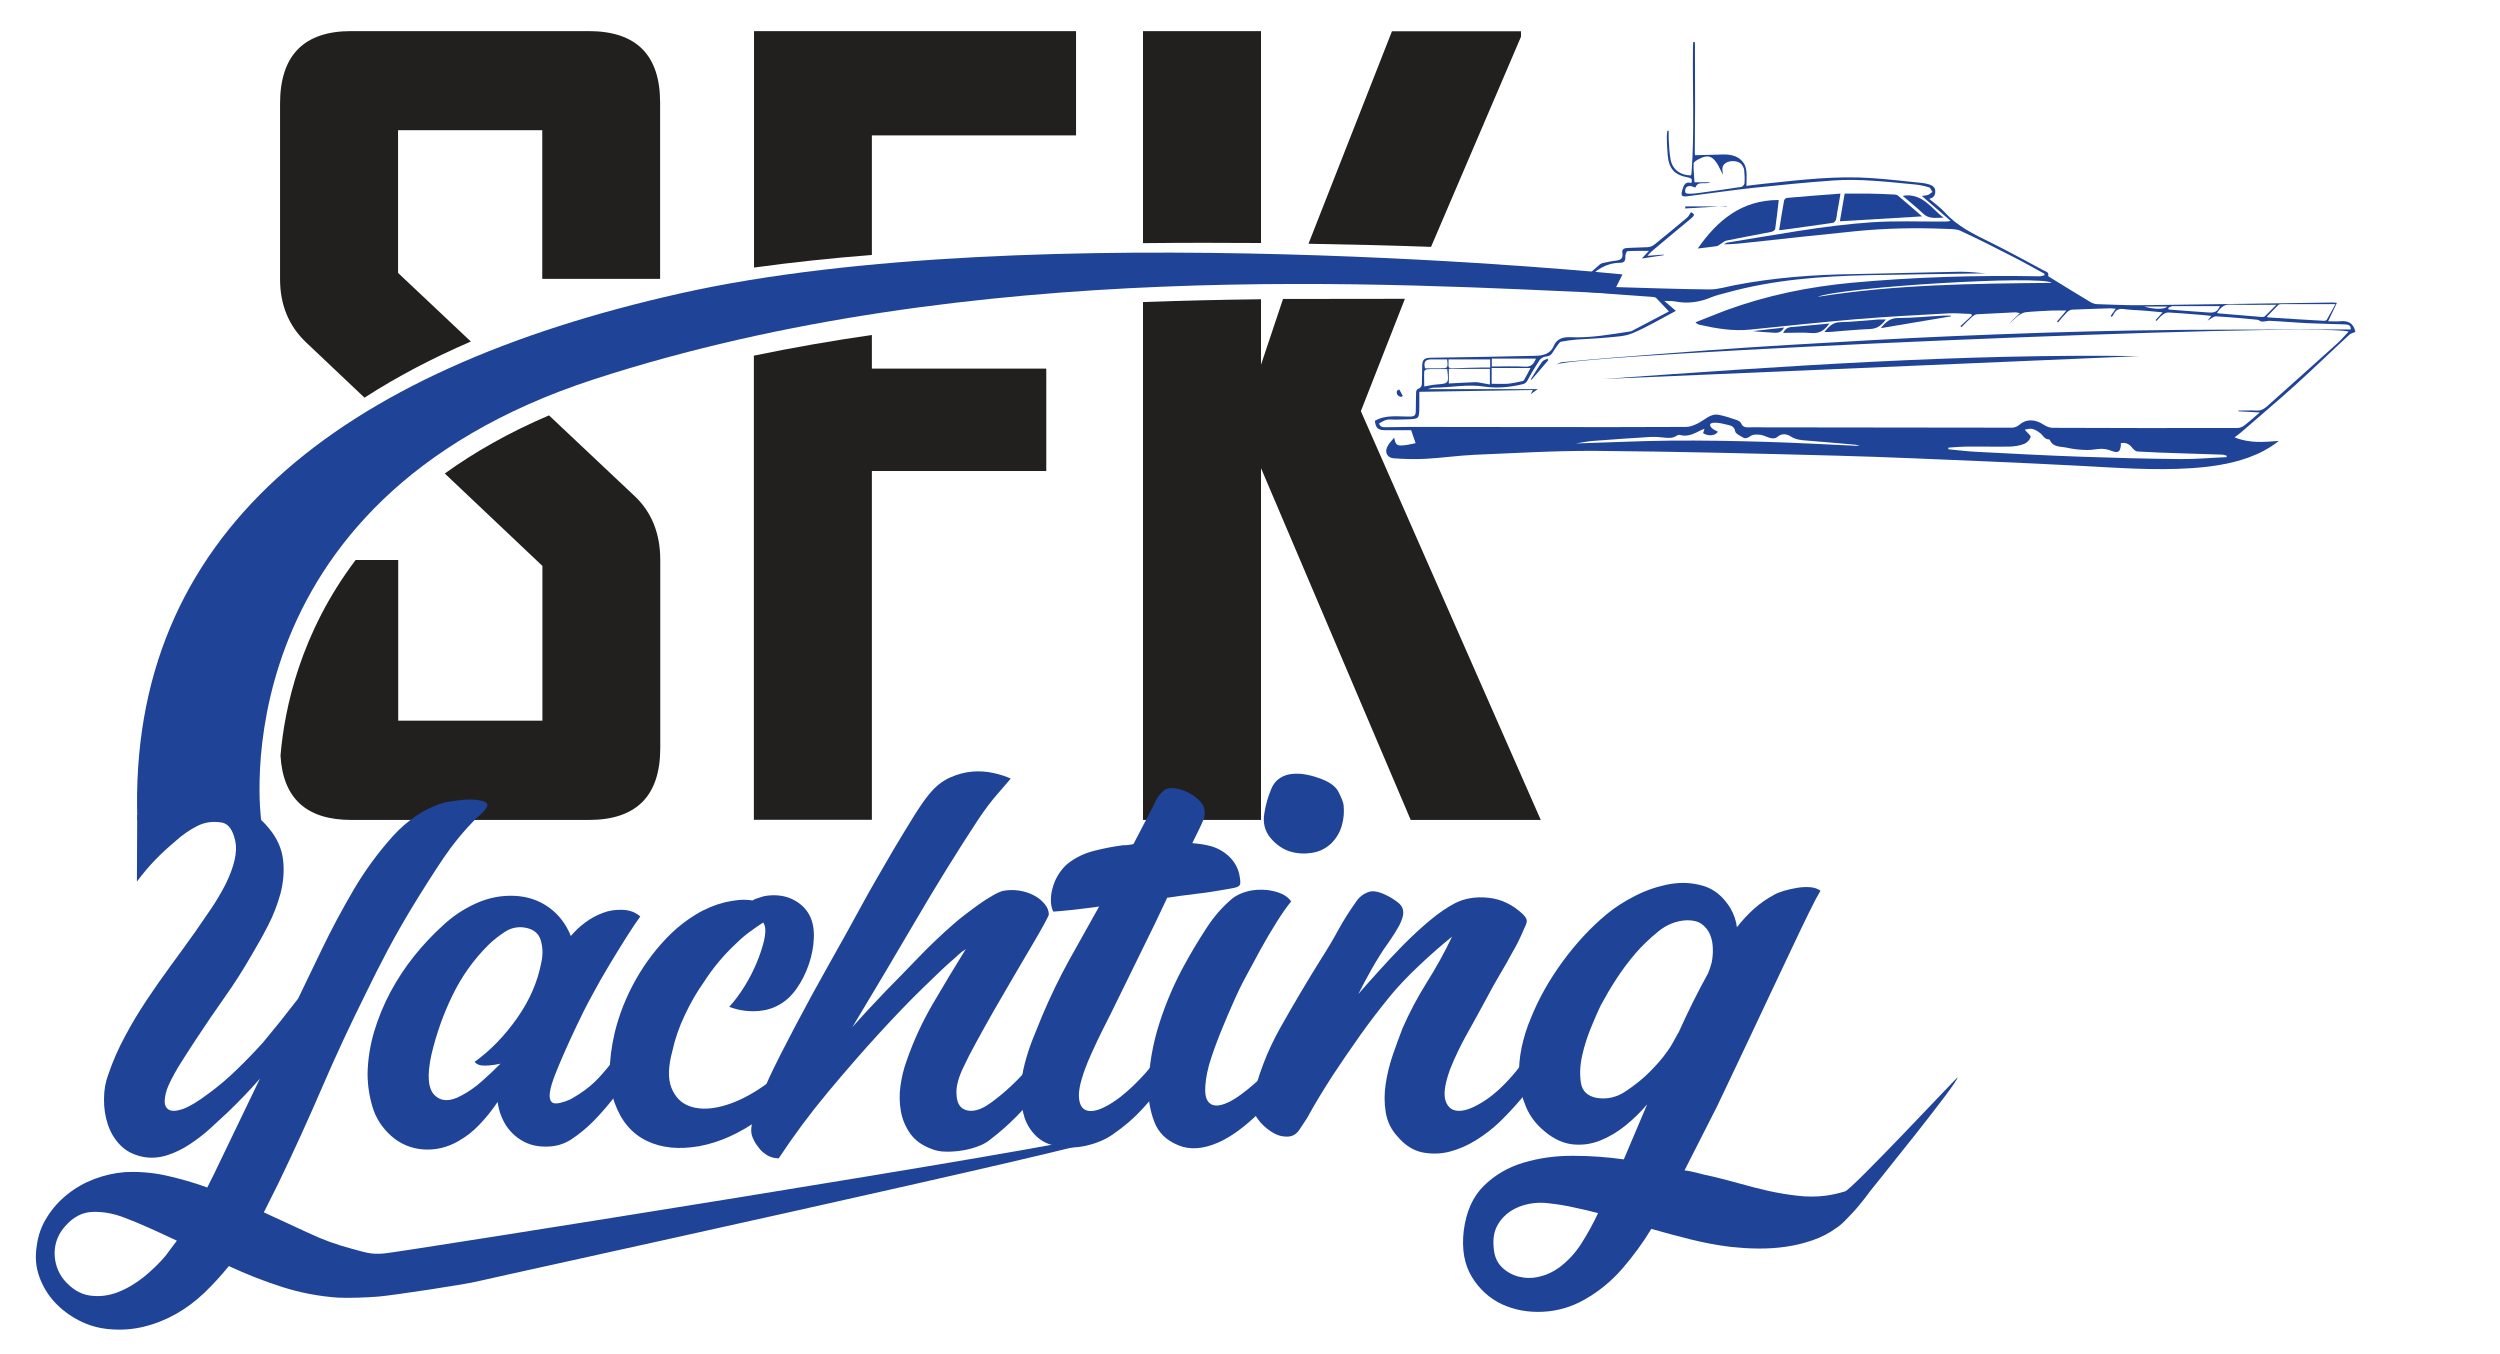 <?xml version="1.0" encoding="UTF-8"?> <svg xmlns="http://www.w3.org/2000/svg" id="Layer_1" data-name="Layer 1" viewBox="0 0 168 91"><defs><style> .cls-1 { fill: #1f4396; } .cls-2 { fill: #221f1f; } </style></defs><g><path class="cls-2" d="m24.5,26.72c2.18-1.41,4.57-2.66,7.14-3.77l-4.89-4.61v-9.59h9.69v9.99h7.92V6.9c0-3.21-1.6-4.81-4.81-4.81h-15.95c-3.18,0-4.78,1.63-4.78,4.88v11.79c0,1.72.58,3.13,1.73,4.23l3.94,3.73Z"></path><path class="cls-2" d="m36.9,27.91c-2.72,1.16-5.04,2.49-7.01,3.91l6.56,6.21v10.4h-9.69v-10.8h-2.86c-3.69,4.88-4.78,9.92-5.05,13.15.17,2.88,1.75,4.32,4.76,4.32h15.95c3.21,0,4.81-1.61,4.81-4.84v-12.63c0-1.78-.58-3.22-1.73-4.3l-5.74-5.41Z"></path><path class="cls-2" d="m58.59,17.13v-8.03h13.72V2.09h-21.64v15.89c2.53-.35,5.19-.63,7.93-.85Z"></path><path class="cls-2" d="m58.59,22.51c-2.63.38-5.28.84-7.93,1.39v31.19h7.93v-23.44h11.72v-6.88h-11.72v-2.27Z"></path><path class="cls-1" d="m9.23,55.1h8.32s-3.02-21.36,22.39-29.62,53.74-6.4,68.45-5.76l.64-1.28s-39.66-4.03-63.33,1.28C22.68,24.89,8.59,35.91,9.23,55.1Z"></path><path class="cls-2" d="m96.17,16.58l6.04-14.11v-.37h-8.67l-5.61,14.28c2.97.05,5.74.12,8.24.21Z"></path><path class="cls-2" d="m84.74,16.33V2.09h-7.93v14.25c2.71-.03,5.37-.03,7.93-.01Z"></path><path class="cls-2" d="m94.4,20.08c-2.59,0-5.33,0-8.18.01l-1.48,4.42v-4.4c-2.56.03-5.21.09-7.93.19v34.8h7.93v-23.64l10.06,23.64h8.74l-12.09-27.47,2.96-7.55Z"></path></g><g><path class="cls-1" d="m9.22,54.78c.75-.5.97-.44,1.85-.72.87-.28,1.74-.41,2.59-.39.85.02,1.66.18,2.43.5.77.31,1.43.81,1.98,1.49.55.66.86,1.36.95,2.1.09.74.03,1.49-.16,2.24-.2.75-.48,1.48-.85,2.2-.37.72-.75,1.39-1.12,2.01-.56.97-1.16,1.92-1.81,2.83-.64.91-1.27,1.83-1.88,2.76-.33.5-.66,1.01-1,1.55-.34.53-.64,1.07-.89,1.62-.14.33-.22.65-.24.96-.02.31.07.52.27.64.2.12.51.1.94-.04.42-.15,1-.49,1.73-1.04.68-.5,1.32-1.04,1.92-1.63.6-.58,1.18-1.18,1.74-1.8.4-.48.79-.96,1.18-1.44.39-.49.78-.99,1.18-1.51l1.61-3.34c.65-1.35,1.36-2.67,2.12-3.97.76-1.29,1.64-2.5,2.65-3.62.47-.52,1-.98,1.59-1.38.59-.39,1.22-.69,1.91-.88.12-.02.34-.06.67-.11.33-.05.66-.08.99-.08.33,0,.62.03.87.1.25.07.35.19.3.35-.05.12-.15.26-.3.41-.15.16-.29.28-.41.37-.85.86-1.58,1.75-2.22,2.69-.63.94-1.35,2.06-2.14,3.36-.56.93-1.1,1.87-1.61,2.83-.51.96-1,1.93-1.47,2.9-1.05,2.11-2.04,4.23-2.96,6.37-.92,2.13-1.89,4.27-2.92,6.4l-.98,1.96c1.02.47,2.01.93,2.99,1.38.97.46,1.94.81,2.9,1.06.96.25,1.28.41,2.22.32,1.05-.09,46.64-7.33,47.58-7.88-.21.71,1.4-.39.94.11-.46.5-41.61,9.47-42.28,9.65s-5.69.94-6.65,1.02c-.7.06-2.05.11-2.73.07-1.28-.09-2.53-.33-3.75-.72-1.22-.39-2.41-.86-3.57-1.4-.52.64-1.07,1.24-1.65,1.8-.59.56-1.22,1.03-1.89,1.41-.67.38-1.39.67-2.16.86-.77.19-1.58.25-2.43.16-.69-.07-1.34-.26-1.97-.59-.63-.33-1.17-.74-1.62-1.23-.45-.49-.79-1.06-1.02-1.7-.23-.64-.29-1.32-.17-2.06.09-.71.32-1.36.7-1.95.37-.59.83-1.1,1.37-1.53.54-.43,1.14-.77,1.8-1.02.66-.25,1.33-.4,2.02-.46.94-.05,1.88.02,2.82.23.93.21,1.85.47,2.75.8l.46-.92,3.08-6.4c-.35.4-.7.79-1.06,1.16-.35.37-.72.73-1.09,1.09-.35.33-.75.7-1.18,1.09-.43.39-.89.75-1.38,1.07-.48.32-.99.57-1.52.74s-1.06.21-1.58.12c-.64-.12-1.15-.37-1.55-.77s-.68-.87-.86-1.41c-.18-.54-.27-1.12-.26-1.72,0-.6.1-1.15.29-1.65.3-.88.67-1.73,1.12-2.56.44-.83.93-1.64,1.46-2.44.53-.79,1.07-1.57,1.63-2.33.56-.76,1.11-1.52,1.65-2.28.35-.5.7-1.01,1.05-1.53.35-.52.67-1.06.95-1.6.61-1.23.83-2.22.67-2.95-.16-.73-.45-1.14-.88-1.23-.62-.11-1.18-.03-1.7.24-.52.27-.99.6-1.41.98-1.06.9-1.78,1.62-2.62,2.74m2.68,24.13c-.59-.28-1.19-.55-1.78-.82-.59-.27-1.2-.52-1.81-.75-.69-.26-1.37-.38-2.06-.36-.69.02-1.3.33-1.84.95-.47.52-.71,1.12-.72,1.8,0,.67.2,1.28.63,1.82.52.61,1.1.96,1.73,1.05.63.09,1.25.02,1.88-.22.62-.24,1.21-.59,1.77-1.04.55-.45,1.03-.92,1.43-1.39l.77-1.03Z"></path><path class="cls-1" d="m43.03,61.58c-.26.36-.57.82-.93,1.39-.36.57-.74,1.19-1.14,1.85-.4.66-.79,1.35-1.17,2.06-.39.71-.73,1.39-1.03,2.03-.63,1.33-1.12,2.44-1.47,3.34-.35.9-.44,1.48-.27,1.74.07.12.2.17.37.16s.37-.06.58-.13c.21-.07.41-.16.58-.27.18-.11.3-.18.37-.23.52-.33.98-.72,1.38-1.16.4-.44.77-.9,1.13-1.37.33-.45.64-.93.95-1.42.3-.5.58-.98.84-1.46.28-.07.53-.07.73,0,.2.07.34.26.41.56-.33.62-.64,1.22-.95,1.81-.3.59-.65,1.17-1.05,1.74-.37.57-.77,1.12-1.18,1.64-.41.52-.85,1.02-1.32,1.5-.45.45-.93.85-1.46,1.2-.53.35-1.13.51-1.79.49-.66,0-1.25-.18-1.78-.56-.52-.37-.9-.87-1.14-1.48-.12-.28-.2-.6-.25-.96-.37.55-.77,1.05-1.2,1.5-.42.45-.9.83-1.45,1.14-.75.43-1.54.61-2.37.55-.83-.07-1.55-.38-2.17-.94-.59-.54-1-1.18-1.22-1.92-.22-.74-.33-1.49-.33-2.25.02-.94.17-1.88.44-2.8.28-.92.64-1.81,1.1-2.67.46-.85.98-1.65,1.58-2.4.6-.75,1.24-1.43,1.92-2.05.66-.62,1.4-1.12,2.24-1.5.84-.38,1.7-.55,2.6-.51.87.04,1.64.3,2.31.78.66.48,1.15,1.12,1.47,1.92.28-.33.6-.64.97-.91.36-.27.75-.48,1.15-.63.42-.17.88-.24,1.36-.22.48.02.88.17,1.19.45Zm-11.14,9.78c1.06-.76,2.01-1.74,2.85-2.93.84-1.19,1.39-2.44,1.64-3.77.11-.5.1-.99-.04-1.47s-.51-.77-1.1-.86c-.47-.07-.91.03-1.31.29-.4.26-.77.55-1.09.86-1.01,1-1.82,2.14-2.44,3.42-.62,1.28-1.09,2.61-1.41,3.98-.3,1.37-.23,2.28.21,2.71.44.44,1.04.45,1.79.04.49-.26.96-.58,1.39-.97.43-.38.85-.77,1.25-1.18-.33.07-.67.12-1.01.13-.34.01-.59-.07-.73-.26Z"></path><path class="cls-1" d="m49.02,67.64c.35-.38.69-.84,1.02-1.37.33-.53.6-1.07.82-1.6.22-.53.38-1.03.49-1.49.1-.46.11-.81.01-1.05l-.07-.14c-.33.21-.65.44-.95.66-.31.23-.59.47-.85.73-.85.79-1.57,1.65-2.18,2.6-.47.66-.9,1.4-1.28,2.21-.39.81-.67,1.62-.85,2.45-.28,1.04-.3,1.86-.06,2.46.24.6.63,1.01,1.18,1.22.54.21,1.2.24,1.95.08.76-.16,1.53-.48,2.33-.95,1.01-.6,1.95-1.35,2.8-2.25.86-.9,1.6-1.96,2.23-3.17.28-.12.52-.16.73-.11.2.05.34.27.41.67-.7,1.35-1.51,2.56-2.44,3.63-.93,1.07-1.99,2.05-3.19,2.93-1.39,1-2.76,1.62-4.12,1.87-1.36.24-2.53.13-3.53-.35-1-.48-1.72-1.32-2.16-2.54-.44-1.21-.45-2.78-.01-4.7.3-1.25.78-2.46,1.43-3.61.65-1.15,1.44-2.18,2.36-3.08.52-.5,1.08-.93,1.69-1.3.61-.37,1.26-.64,1.95-.81.31-.07.61-.12.9-.15.3-.03.61-.02.94.03.12-.07.24-.13.37-.16.13-.04.27-.08.41-.13.68-.12,1.3-.06,1.84.18.54.25.95.61,1.21,1.11.22.42.31.93.29,1.51-.02.58-.13,1.17-.33,1.76-.2.59-.47,1.14-.82,1.64s-.75.87-1.2,1.11c-.45.26-.98.4-1.59.42-.61.02-1.19-.08-1.74-.29Z"></path><path class="cls-1" d="m71.75,67.92c.73-.31,1.11-.12,1.14.56-.82,1.61-1.77,3.13-2.86,4.56-1.09,1.42-2.24,2.59-3.44,3.5-.21.19-.49.35-.83.48-.34.13-.7.23-1.08.29-.38.06-.75.09-1.12.08-.37,0-.69-.07-.98-.19-.62-.23-1.09-.57-1.41-1.02-.32-.45-.53-.95-.63-1.5s-.11-1.12-.03-1.7c.08-.58.21-1.13.4-1.65.46-1.35,1.06-2.64,1.78-3.88.72-1.23,1.46-2.46,2.21-3.67-.19.12-.36.25-.51.39-.15.14-.31.29-.48.43-.38.33-1,.92-1.87,1.77-.87.84-1.86,1.87-2.96,3.07-1.1,1.2-2.25,2.52-3.45,3.96-1.2,1.44-2.3,2.92-3.3,4.44-.26,0-.5-.06-.71-.17-.21-.12-.4-.26-.55-.44-.15-.18-.28-.36-.38-.55-.1-.19-.16-.34-.18-.46-.07-.28-.01-.73.19-1.33.2-.6.45-1.26.77-1.97.31-.71.66-1.43,1.03-2.15.37-.72.69-1.33.95-1.83.75-1.42,1.51-2.82,2.28-4.18.77-1.36,1.53-2.73,2.28-4.11.14-.26.4-.73.79-1.41.39-.68.81-1.4,1.26-2.17.46-.77.9-1.5,1.33-2.19.43-.69.78-1.19,1.04-1.5.42-.52.89-.9,1.41-1.13.52-.23,1.03-.36,1.52-.4.5-.04.97,0,1.42.1.45.1.83.23,1.14.37-.12.14-.4.48-.86,1-.46.52-.92,1.14-1.39,1.85-1.38,2.11-2.77,4.35-4.16,6.73-1.39,2.37-2.8,4.75-4.23,7.12.35-.4.72-.8,1.09-1.2s.75-.79,1.13-1.2c.75-.76,1.5-1.53,2.24-2.3.74-.77,1.51-1.5,2.31-2.2.21-.19.47-.4.78-.64.31-.24.62-.47.94-.7s.62-.42.92-.59c.29-.17.52-.27.69-.32.38-.07.75-.08,1.12-.02.37.06.7.17,1,.33.3.16.53.36.71.58.18.22.27.45.27.69,0,.05-.11.27-.33.68-.22.4-.51.91-.88,1.53-.36.62-.77,1.31-1.21,2.06-.44.76-.88,1.51-1.3,2.24-.42.74-.81,1.44-1.17,2.1-.36.66-.64,1.2-.82,1.6-.33.66-.49,1.23-.5,1.69,0,.46.08.8.27,1.01.19.21.47.31.83.28.37-.03.77-.21,1.22-.54.96-.69,1.91-1.59,2.84-2.7.93-1.1,1.71-2.26,2.34-3.47Z"></path><path class="cls-1" d="m80.89,54.21c.1.33.1.61,0,.83-.09.23-.21.48-.35.77l-.42.85c.5.04.92.11,1.28.21.47.14.88.38,1.23.72.34.34.57.75.66,1.22.07.35.08.58.02.67-.06.1-.24.17-.55.22-.28.05-.64.11-1.06.18-.42.07-.85.14-1.28.18-.43.05-.81.1-1.17.15-.35.05-.6.09-.74.11h-.07l-.81,1.71-2.98,6.08c-.09.19-.27.54-.53,1.05-.26.51-.52,1.07-.8,1.69-.56,1.26-.83,2.19-.82,2.79.02.6.22.94.63,1.01.4.07.94-.12,1.63-.56.68-.44,1.41-1.09,2.19-1.95.54-.62,1.03-1.27,1.48-1.94.44-.68.89-1.45,1.33-2.33.71-.38,1.1-.2,1.17.56-.37.71-.77,1.42-1.19,2.13-.42.71-.88,1.4-1.39,2.07-.5.67-1.04,1.3-1.6,1.91-.56.61-1.18,1.14-1.83,1.59-.54.41-1.18.69-1.93.86-.74.17-1.47.16-2.18-.02-.52-.11-.96-.37-1.32-.77-.36-.4-.6-.86-.72-1.38-.15-.54-.2-1.1-.17-1.67.03-.57.12-1.14.27-1.7.15-.57.33-1.12.54-1.65.21-.53.42-1.05.63-1.55.54-1.28,1.14-2.52,1.8-3.72.67-1.2,1.34-2.4,2.02-3.61-.73.1-1.38.18-1.95.24-.57.06-.94.09-1.13.1-.12-.24-.17-.51-.16-.83,0-.32.07-.63.17-.94s.24-.59.42-.85c.18-.26.36-.46.55-.61.52-.41,1.11-.69,1.78-.86s1.32-.29,1.93-.37c.12,0,.24,0,.35-.02.12-.01.24-.03.35-.06l1.02-1.96c.16-.28.31-.57.44-.87.13-.3.32-.55.58-.77.19-.14.43-.19.73-.15.3.05.58.13.85.26.27.13.51.29.71.47.2.19.33.35.38.49Z"></path><path class="cls-1" d="m86.78,60.56c-.28.33-.61.8-.98,1.39-.37.59-.74,1.21-1.09,1.85-.35.64-.68,1.26-1,1.85-.32.59-.55,1.08-.72,1.46-.33.73-.64,1.47-.94,2.2-.3.74-.57,1.48-.8,2.24-.19.71-.27,1.3-.26,1.76.01.46.15.76.41.9.26.14.64.1,1.13-.13.5-.23,1.13-.69,1.91-1.38.75-.69,1.46-1.45,2.11-2.28.66-.83,1.22-1.7,1.69-2.6.64-.31,1.02-.12,1.14.56-.54,1-1.15,1.99-1.83,2.97-.68.99-1.43,1.89-2.25,2.73-1.27,1.36-2.41,2.25-3.44,2.7s-1.92.5-2.68.18c-.81-.33-1.35-.86-1.62-1.6-.28-.74-.4-1.5-.39-2.28.04-1.47.29-2.92.75-4.35.46-1.43,1.05-2.78,1.75-4.03.42-.76.88-1.53,1.39-2.31.5-.78,1.08-1.45,1.74-2,.23-.19.53-.34.88-.45.35-.11.73-.16,1.12-.15.39,0,.76.07,1.12.19.36.12.64.31.85.6Zm-.06-3.33c-.52-.16-.97-.47-1.35-.93-.38-.46-.52-1.02-.4-1.68.09-.57.25-1.11.47-1.63.22-.52.63-.84,1.22-.96.33-.05.66-.05.98,0,.32.05.63.13.94.24.71.23,1.17.55,1.37.95.2.4.32.7.34.88.05.47.01.93-.12,1.38-.13.45-.36.84-.68,1.17-.38.36-.81.58-1.31.66s-.98.06-1.45-.08Z"></path><path class="cls-1" d="m104.69,67.71c.73-.31,1.11-.13,1.14.56-.7,1.35-1.46,2.63-2.28,3.83-.82,1.2-1.75,2.3-2.78,3.3-.45.43-.96.83-1.55,1.2-.59.37-1.19.63-1.8.79-.61.16-1.23.17-1.84.05-.62-.13-1.17-.48-1.67-1.07-.43-.47-.69-1.01-.79-1.63-.1-.61-.1-1.25,0-1.91s.26-1.31.48-1.95c.22-.64.44-1.23.65-1.78.47-1.07,1.01-2.09,1.63-3.08.62-.98,1.19-2.01,1.7-3.08-.68.55-1.42,1.19-2.2,1.93-.79.74-1.45,1.44-1.99,2.1-.7.86-1.37,1.73-2,2.62-.63.89-1.25,1.8-1.86,2.72-.3.48-.6.94-.88,1.41-.28.46-.55.93-.81,1.41-.14.21-.32.48-.53.8-.21.32-.51.47-.88.45-.28,0-.57-.08-.85-.24s-.54-.36-.77-.6c-.23-.23-.4-.49-.54-.76-.13-.27-.17-.51-.13-.73.37-1.73,1-3.39,1.9-4.99.9-1.6,1.82-3.15,2.75-4.64.4-.62.78-1.26,1.14-1.92.36-.66.77-1.3,1.21-1.92.21-.31.49-.52.83-.64s.82,0,1.44.35c.28.16.5.32.66.47.15.15.23.34.23.57,0,.22-.09.5-.26.84-.18.33-.44.75-.79,1.25-.33.45-.67,1-1.04,1.64-.36.64-.67,1.22-.93,1.74.37-.43.83-.94,1.36-1.53.53-.59,1.09-1.19,1.67-1.78.59-.59,1.18-1.14,1.78-1.64.6-.5,1.16-.88,1.68-1.15.64-.33,1.39-.46,2.25-.37.86.09,1.64.46,2.33,1.12.19.19.27.35.25.48-.02.13-.09.31-.21.55-.21.5-.45,1-.74,1.49-.28.52-.57,1.04-.88,1.55-.3.51-.6,1.04-.88,1.58-.4.74-.82,1.51-1.28,2.33-.46.82-.85,1.63-1.17,2.44-.35.97-.45,1.68-.29,2.13.16.45.47.66.93.65s1.03-.25,1.72-.7c.68-.45,1.38-1.11,2.08-1.96.49-.62.97-1.27,1.44-1.96.47-.69.92-1.45,1.37-2.28Z"></path><path class="cls-1" d="m122.33,59.87c-.16.26-.42.74-.75,1.42-.34.69-.73,1.5-1.17,2.44-.44.94-.92,1.94-1.42,3-.5,1.07-.99,2.09-1.45,3.08-.47.98-.89,1.89-1.28,2.7s-.68,1.44-.89,1.87l-2.17,4.27c.33.04.64.11.94.19.3.08.61.16.94.22.59.14,1.21.3,1.85.48s1.28.35,1.92.49c.64.14,1.28.25,1.92.32.64.08,1.28.08,1.91,0,.4-.05.84-.15,1.31-.29.47-.14,7.23-7.36,7.56-7.67.1.28-5.63,7.33-5.88,7.66-.18.25-.51.68-.78,1-.22.27-.55.61-.79.86-.23.25-.46.45-.67.59-.49.36-1.03.64-1.61.84-.58.2-1.18.35-1.81.44-.63.09-1.25.13-1.88.12-.63,0-1.24-.05-1.83-.11-.9-.11-1.79-.28-2.68-.5-.89-.22-1.77-.46-2.65-.71-.56.93-1.21,1.81-1.93,2.65-.73.84-1.57,1.54-2.54,2.09-.87.5-1.81.78-2.81.83-1,.05-1.93-.12-2.77-.51-.84-.4-1.51-1.01-2.01-1.83-.5-.82-.69-1.85-.55-3.08.16-1.3.61-2.31,1.35-3.04.74-.73,1.63-1.25,2.67-1.56,1.04-.31,2.15-.47,3.35-.46,1.19,0,2.32.09,3.39.24l1.57-3.7c-.42.5-.9.97-1.44,1.41-.54.44-1.11.78-1.71,1.02-.6.24-1.22.33-1.86.26s-1.27-.36-1.88-.87c-.57-.47-.99-1.02-1.25-1.64s-.42-1.27-.46-1.95c-.04-.67.02-1.35.16-2.04.15-.69.35-1.34.61-1.95.53-1.33,1.25-2.6,2.14-3.82.89-1.22,1.88-2.29,2.96-3.19.54-.45,1.19-.87,1.94-1.25.75-.38,1.53-.64,2.32-.78.79-.14,1.55-.09,2.27.13.72.22,1.32.72,1.8,1.5.24.42.38.85.43,1.27.35-.45.73-.86,1.14-1.23.41-.37.86-.68,1.36-.95.16-.1.39-.18.67-.27.28-.08.58-.15.89-.2.31-.05.6-.06.87-.04.27.02.5.1.69.24Zm-17.57,25.32c.61-.45,1.12-1.01,1.53-1.66.41-.65.78-1.32,1.1-2.01-.54-.14-1.08-.27-1.62-.38-.53-.12-1.07-.21-1.62-.27-.47-.07-.94-.06-1.4.03-.46.09-.87.25-1.24.49-.36.24-.66.55-.88.95-.22.39-.31.87-.26,1.44.03.57.2,1.01.52,1.34.32.33.71.55,1.16.67.45.11.92.12,1.4,0,.48-.11.91-.31,1.29-.59Zm8.02-15.76c.63-1.4,1.29-2.74,2-4.02.09-.21.17-.45.24-.71.07-.33.1-.67.08-1.01-.01-.34-.08-.65-.2-.92-.12-.27-.3-.49-.54-.67-.24-.18-.57-.26-.99-.26-.71.03-1.36.28-1.94.76-.59.48-1.09.96-1.52,1.46-.47.55-.9,1.12-1.28,1.71-.39.59-.74,1.2-1.07,1.81-.14.28-.34.75-.61,1.39-.27.64-.48,1.3-.63,1.97-.15.67-.17,1.29-.08,1.84s.45.89,1.07,1c.69.11,1.34-.04,1.96-.46.62-.42,1.16-.85,1.6-1.3.21-.21.41-.43.6-.64.19-.21.37-.45.56-.71.14-.19.27-.39.39-.61.12-.21.23-.43.35-.64Z"></path></g><g><path class="cls-1" d="m113.9,2.87c0,1.4.01,2.81.01,4.21,0,1.06-.01,2.13-.02,3.19,0,.07.02.15.02.16.66-.02,1.3-.03,1.94-.05.54,0,1.03.13,1.34.6.1.15.15.36.17.55.03.3,0,.61,0,.96.49-.06.92-.12,1.35-.16,2.36-.25,4.72-.53,7.09-.36,1.14.08,2.27.21,3.41.33.15.02.3.05.45.1.22.07.4.21.39.47,0,.24-.1.43-.41.49.38.32.76.59,1.06.92.84.93,1.92,1.45,3.02,1.99,1.22.6,2.41,1.26,3.61,1.9.14.08.37.1.31.37,0,.03.11.09.17.13.89.55,1.77,1.09,2.67,1.63.13.08.31.14.46.14.98.03,1.95.08,2.93.07,4.27-.05,8.54-.12,12.82-.18.1,0,.19,0,.35.02-.2.41-.38.79-.59,1.24.29,0,.54.02.79,0,.53-.06.89.11,1.03.65v.07c-.14.06-.3.09-.4.19-1.22,1.12-2.41,2.28-3.64,3.39-1.2,1.08-2.43,2.12-3.65,3.18-.11.1-.24.18-.42.32,1.02.41,1.96.32,2.98.24-.67.53-1.34.86-2.05,1.12-1.23.44-2.51.62-3.81.71-2.53.17-5.05-.03-7.57-.16-2.03-.11-4.06-.2-6.09-.29-3.4-.14-6.81-.3-10.21-.39-5.38-.14-10.76-.28-16.15-.32-2.71-.02-5.42.15-8.14.26-1.1.05-2.19.21-3.28.27-.72.04-1.45.02-2.17-.03-.49-.04-.65-.46-.4-.86.11-.18.26-.34.42-.53.09.47.17.55.59.52.3-.02.59-.1.85-.15-.11-.31-.19-.57-.3-.87-.53,0-1.12,0-1.71,0-.52,0-.66-.12-.73-.63.76-.44,1.58-.27,2.39-.29.25,0,.36-.08.36-.33,0-.41.02-.81.02-1.22,0-.17.02-.28.21-.34.09-.03.18-.18.18-.28.02-.39.01-.79.02-1.19,0-.45.13-.59.59-.59,2.33-.04,4.66-.07,6.99-.13.49-.01,1.02-.09,1.26-.66.21-.51.66-.61,1.13-.59,1.34.06,2.65-.18,3.96-.38.05,0,.11-.02.16-.04.84-.44,1.68-.88,2.49-1.31-.28-.29-.55-.6-.85-.9-.06-.06-.18-.07-.27-.08-1.52-.11-3.05-.21-4.57-.35-.19-.02-.36-.21-.58-.35.59-.54,1.09-1.02,1.63-1.48.13-.11.35-.12.52-.16.17-.04.34-.07.52-.09.33-.03.55-.13.47-.54-.05-.28.2-.31.39-.32.44-.03.88-.02,1.32-.05.15-.01.32-.07.44-.17.75-.6,1.48-1.21,2.21-1.82.1-.09.16-.22.25-.36.27.13.27.21,0,.43-.89.73-1.77,1.47-2.65,2.21-.08.07-.15.15-.27.29.42-.03.75-.06,1.09-.08,0,.01,0,.03,0,.04-.46.07-.93.14-1.47.22.18-.19.31-.33.48-.51-.51,0-.98-.01-1.45.02-.05,0-.14.23-.14.34.02.27-.04.44-.36.44-.93.01-1.63.48-2.23,1.15-.11.13-.24.24-.42.41.81.03,1.54.05,2.28.07,2.13.06,4.26.14,6.39.16.57,0,1.14-.18,1.71-.29,2.61-.5,5.24-.7,7.89-.74,2.42-.04,4.83-.12,7.25-.16.57,0,1.14.06,1.7.11-2.62.04-5.24.07-7.85.12-3.21.07-6.41.31-9.52,1.17-.36.1-.73.18-1.07.32-.78.33-1.57.44-2.41.28-.21-.04-.44-.03-.74-.04.29.25.52.45.78.67-1.02.54-1.94,1.09-2.91,1.5-.51.22-1.11.23-1.68.29-.7.07-1.4.09-2.1.14-.34.03-.68.08-1.02.14-.07.01-.14.1-.19.17-.14.19-.27.37-.39.57-.11.18-.24.24-.45.26-.16.01-.35.13-.44.27-.29.44-.56.89-.81,1.36-.1.18-.22.21-.4.25-.82.19-1.67.26-2.48.14-1.15-.18-2.26.07-3.39.07-.12,0-.24.05-.43.1h7.41c-.13.09-.27.19-.48.34.06-.12.09-.18.15-.28-2.54.04-5.06.08-7.63.12,0,.35,0,.69,0,1.02-.01.8-.02.8-.79.83-.27,0-.55.01-.82.02-.2,0-.4-.03-.59.01-.17.04-.32.15-.5.24.05.24.23.26.42.26.55,0,1.1-.02,1.65-.02,6.18,0,12.35.03,18.53,0,.42,0,.88-.25,1.25-.5.32-.22.62-.39.99-.31.41.08.8.22,1.2.35.11.04.24.12.28.21.11.26.3.29.55.28.38-.02.76,0,1.14,0,5.51.01,11.03.02,16.54.02.16,0,.35-.09.48-.2.44-.39,1.05-.39,1.64.01.17.11.39.2.59.2,4.14.02,8.29.02,12.43.01.15,0,.32-.07.44-.16.34-.26.66-.55,1.05-.88-.53-.03-.98-.06-1.44-.08,0-.02,0-.03,0-.05.4,0,.81-.02,1.21,0,.29.02.49-.09.7-.27,1.56-1.4,3.13-2.79,4.69-4.2.28-.25.53-.54.81-.84-2.6-.65-51.9,1.49-53.25,2.22.13-.06.26-.15.4-.16,1.16-.11,2.32-.22,3.48-.31,2.12-.17,4.25-.33,6.37-.49,1.8-.13,3.59-.26,5.39-.36,3.67-.21,7.35-.44,11.02-.59,4.03-.17,8.06-.31,12.09-.38,4.46-.08,8.92-.05,13.38-.07.42,0,.83,0,1.26,0,.03-.28-.17-.33-.38-.34-.82-.03-1.65-.04-2.47-.08-.87-.04-1.73-.12-2.6-.16-.17,0-.35.06-.53.05-.09,0-.18-.11-.28-.12-.93-.09-1.86-.18-2.79-.23-.18,0-.36.18-.57.29.08-.1.15-.19.25-.32-.39-.04-.74-.08-1.08-.1-.6-.05-1.2-.1-1.81-.13-.13,0-.28.07-.39.16-.15.11-.27.27-.4.41-.02-.02-.04-.04-.06-.06.14-.16.28-.31.47-.52-.48-.04-.89-.09-1.31-.12-.44-.03-.88-.04-1.31-.1-.3-.04-.51.04-.65.31-.04.08-.09.15-.14.22-.03-.02-.05-.05-.08-.07.1-.14.2-.29.34-.48-.14-.01-.25-.03-.36-.03-.86.03-1.71.05-2.57.09-.12,0-.26.09-.36.19-.21.21-.4.44-.59.67-.02-.02-.04-.04-.07-.06.2-.23.4-.47.63-.74-.36,0-.66-.01-.97,0-.58.03-1.16.05-1.74.11-.19.02-.38.13-.53.24-.22.17-.4.38-.63.55.23-.22.46-.44.75-.73-.18-.03-.25-.05-.31-.05-.86.04-1.71.08-2.57.13-.11,0-.22.08-.31.15-.26.23-.5.48-.74.72l-.07-.07c.26-.24.51-.47.77-.71-.01-.04-.03-.07-.04-.11-.51-.01-1.02-.07-1.53-.04-2.06.11-4.12.22-6.18.39-2.38.2-4.76.46-7.14.7-1.15.12-2.27-.07-3.39-.32-.06-.01-.12-.04-.18-.07-.03-.01-.05-.04-.11-.1.7-.27,1.36-.55,2.03-.8,2.75-1.01,5.59-1.59,8.5-1.86,4.18-.38,8.38-.51,12.58-.43.11,0,.23-.04.34-.07,0-.03,0-.07,0-.1-.68-.37-1.36-.76-2.05-1.11-1.19-.61-2.38-1.22-3.6-1.78-.3-.14-.69-.11-1.03-.13-2.01-.08-4.02-.04-6.03.16-2.33.23-4.65.49-6.98.74-.61.07-1.22.14-1.86.14.08-.04.16-.1.25-.12,3.22-.51,6.43-1.14,9.68-1.36,1.61-.11,3.23-.04,4.84-.05.14,0,.28.01.47-.05-.63-.54-1.25-1.09-1.93-1.67.17-.03.3-.03.41-.07.11-.04.2-.13.3-.2-.08-.11-.13-.28-.23-.31-.3-.09-.62-.16-.93-.19-1.84-.17-3.67-.4-5.52-.27-1.77.13-3.54.3-5.31.49-1.49.16-2.98.38-4.47.57-.39.05-.46-.03-.35-.41.09-.31.19-.61.61-.48.07-.23.03-.33-.2-.37-.93-.16-1.31-.58-1.39-1.51-.04-.41-.05-.83-.06-1.25,0-.13.03-.25.04-.38.03,0,.06,0,.09,0,0,.19-.01.39,0,.58.03.46.04.92.13,1.37.13.66.66,1.05,1.37,1.05,0-.04.02-.08.03-.12.21-2.81.06-5.62.1-8.44,0-.13,0-.26.01-.39.04,0,.09,0,.13,0Zm22.15,25.99s.05.05.07.08c.12.15.37.33.34.43-.06.19-.25.39-.44.46-.3.12-.64.17-.96.18-.92.02-1.85-.01-2.77,0-.45,0-.9.04-1.36.07,0,.04,0,.08,0,.11.62.06,1.23.14,1.85.17,2.35.12,4.69.25,7.04.33,2.24.08,4.48.14,6.72.16,1.03.01,2.06-.09,3.09-.13,0-.03,0-.07,0-.1-.11-.03-.22-.07-.34-.07-.92-.03-1.84-.06-2.76-.09-.96-.03-1.93-.06-2.89-.12-.11,0-.25-.12-.33-.22-.2-.26-.43-.41-.79-.34,0,.06,0,.1,0,.15-.04.45-.2.53-.62.37-.21-.08-.44-.14-.67-.14-.33,0-.66.09-.98.08-.44-.01-.9-.05-1.33-.15-.41-.1-.94,0-1.17-.52,0-.02-.03-.04-.05-.04-.32,0-.41-.29-.62-.44-.16-.12-.33-.23-.52-.27-.17-.04-.36.03-.53.06Zm-22.14-16.26c-.14-.04-.25-.11-.36-.1-.09,0-.22.05-.26.12-.05.09-.07.24-.02.34.02.05.19.06.3.06.22,0,.43-.03.65-.06.93-.13,1.87-.25,2.8-.4.08-.01.2-.15.21-.24.02-.29.01-.59-.02-.89-.02-.15-.11-.31-.21-.42-.23-.22-.73-.24-1.01-.07-.33.2-.25.5-.2.8-.13-.21-.22-.44-.34-.65-.35-.6-.67-.73-1.29-.4-.14.07-.35.19-.35.3-.02.41.04.82.06,1.26h1.06c-.36.18-.82-.13-1,.35Zm.65,16.21c-.11.04-.16.06-.21.08-.46.22-.91.5-1.46.34-.06-.02-.16.01-.22.05-.29.2-.6.15-.92.12-.26-.03-.53-.05-.79-.04-1.3.08-2.61.17-3.91.27-.38.03-.77.11-1.15.17,2.13-.06,4.24-.17,6.36-.19,2.11-.02,4.22.02,6.33.08,2.11.06,4.21.18,6.4.28-.15-.04-.21-.07-.27-.08-1.08-.1-2.16-.19-3.25-.28-.39-.03-.78-.05-1.13-.28-.27-.18-.6-.21-.86,0-.2.17-.39.15-.6.08-.19-.06-.37-.16-.56-.19-.21-.02-.46-.04-.63.05-.2.12-.36.26-.58.12-.18-.11-.47-.24-.5-.39-.07-.41-.37-.41-.64-.48-.27-.07-.56-.13-.83-.11-.25.02-.29.18-.11.35.11.11.27.17.41.25-.14.27-.64.33-.99.1.03-.08.06-.17.1-.32Zm37.77-7.54s.06.06.08.06c1.26.08,2.52.16,3.78.23.06,0,.15-.03.17-.07.19-.33.37-.67.58-1.05-1.28,0-2.48,0-3.67,0-.06,0-.14.02-.18.06-.25.25-.5.51-.75.77Zm-52.21,4.57v-1.05h-2.76v.98c.62-.03,1.22-.07,1.82-.09.12,0,.23.03.35.05.18.03.37.07.59.11Zm48.86-4.82c.05.02.08.04.11.04.96.08,1.93.16,2.89.24.07,0,.17,0,.21-.04.26-.24.5-.5.78-.78-1.08,0-2.09.02-3.1-.01-.45-.02-.66.23-.89.55Zm-48.74,4.77c.37,0,.71.02,1.06,0,.34-.03.68-.11,1.02-.18.04,0,.08-.04.1-.08.15-.26.29-.53.43-.8h-2.61v1.05Zm37.64-6.78c-.65-.54-14.12.28-15.75.94,5.25-.84,10.48-.89,15.75-.94Zm-40.64,5.79c-.29,0-.56,0-.83,0-.18,0-.35,0-.53.02-.07,0-.17.09-.17.14-.02.33,0,.67,0,1.01.3-.05.54-.11.79-.13.87-.07.87-.06.75-1.03Zm2.89-.65h-2.79c0,.15,0,.26,0,.37-.02.2.09.24.26.23.64-.02,1.27-.04,1.91-.05.2,0,.41,0,.63,0v-.54Zm.12.48c.77,0,1.5-.03,2.23.01.43.03.59-.2.74-.54h-2.97v.53Zm45.46-3.93s.02.07.02.1c.9.07,1.79.14,2.69.2.43.03.59-.07.76-.43-1.04,0-2.11,0-3.17,0-.1,0-.2.08-.3.12Zm-48.46,3.45c-.38,0-.74,0-1.09,0-.39.01-.5.18-.4.6.34,0,.69,0,1.04,0,.5,0,.51-.02.45-.6Zm46.84-3.55c.69.21,1.41.19,1.54,0h-1.54Z"></path><path class="cls-1" d="m107.72,25.47c12-.85,23.99-1.71,36.03-1.54-12.01.51-24.02,1.03-36.03,1.54Z"></path><path class="cls-1" d="m119.53,13.44c-.07.64-.14,1.3-.24,1.96-.01.07-.16.16-.25.18-1.01.2-2.03.38-3.04.59-.13.03-.24.15-.37.22-.09.05-.17.14-.26.15-.42.06-.85.11-1.28.16,1.32-1.9,2.95-3.26,5.43-3.26Z"></path><path class="cls-1" d="m123.96,13.01c.55,0,1.08,0,1.62,0,.56.01,1.12.03,1.68.06.1,0,.23.02.3.09.54.45,1.06.91,1.6,1.38-1.85.11-3.67.22-5.52.33.1-.59.21-1.2.32-1.86Z"></path><path class="cls-1" d="m119.56,15.45c.11-.68.21-1.33.33-1.97.01-.07.11-.17.18-.18,1.18-.1,2.36-.2,3.61-.29-.08.48-.15.91-.23,1.33-.02.14-.03.29-.07.42-.03.08-.12.2-.19.21-1.16.17-2.32.33-3.49.49-.03,0-.06,0-.14,0Z"></path><path class="cls-1" d="m126.73,21.47c-.28.38-.57.62-1.06.64-.92.04-1.84.13-2.76.2-.09,0-.17,0-.31,0,.3-.37.56-.65,1.06-.66.86-.02,1.71-.12,2.56-.18.16-.01.32,0,.51,0Z"></path><path class="cls-1" d="m127.86,13.16c1.3-.22,1.91.82,2.74,1.47-.47-.01-.95.12-1.36-.27-.44-.42-.92-.8-1.38-1.2Z"></path><path class="cls-1" d="m131.1,21.26c-1.54.26-3.08.52-4.71.79.35-.44.65-.68,1.17-.68,1.01,0,2.01-.11,3.02-.16.17-.01.35,0,.52,0,0,.02,0,.04,0,.05Z"></path><path class="cls-1" d="m122.94,21.73c-.3.43-.63.69-1.18.65-.63-.05-1.27-.01-1.94-.01.13-.22.27-.37.54-.39.85-.07,1.7-.16,2.57-.24Z"></path><path class="cls-1" d="m119.89,22.01c-.17.31-.38.37-.66.35-.48-.04-.96-.05-1.44-.11.68-.08,1.37-.15,2.1-.24Z"></path><path class="cls-1" d="m102.87,25.49c.25-.4.49-.8.76-1.18.07-.1.23-.14.35-.21.02.03.04.06.07.1-.38.44-.76.89-1.14,1.33-.01-.01-.02-.02-.04-.04Z"></path><path class="cls-1" d="m113.25,13.87h2.78s0-.02,0-.03c-.93.06-1.85.11-2.78.17,0-.04,0-.09,0-.13Z"></path><path class="cls-1" d="m94.15,26.67c-.2-.04-.32-.16-.28-.38,0-.05.1-.08.16-.12.08.15.16.29.24.44l-.11.06Z"></path></g></svg> 